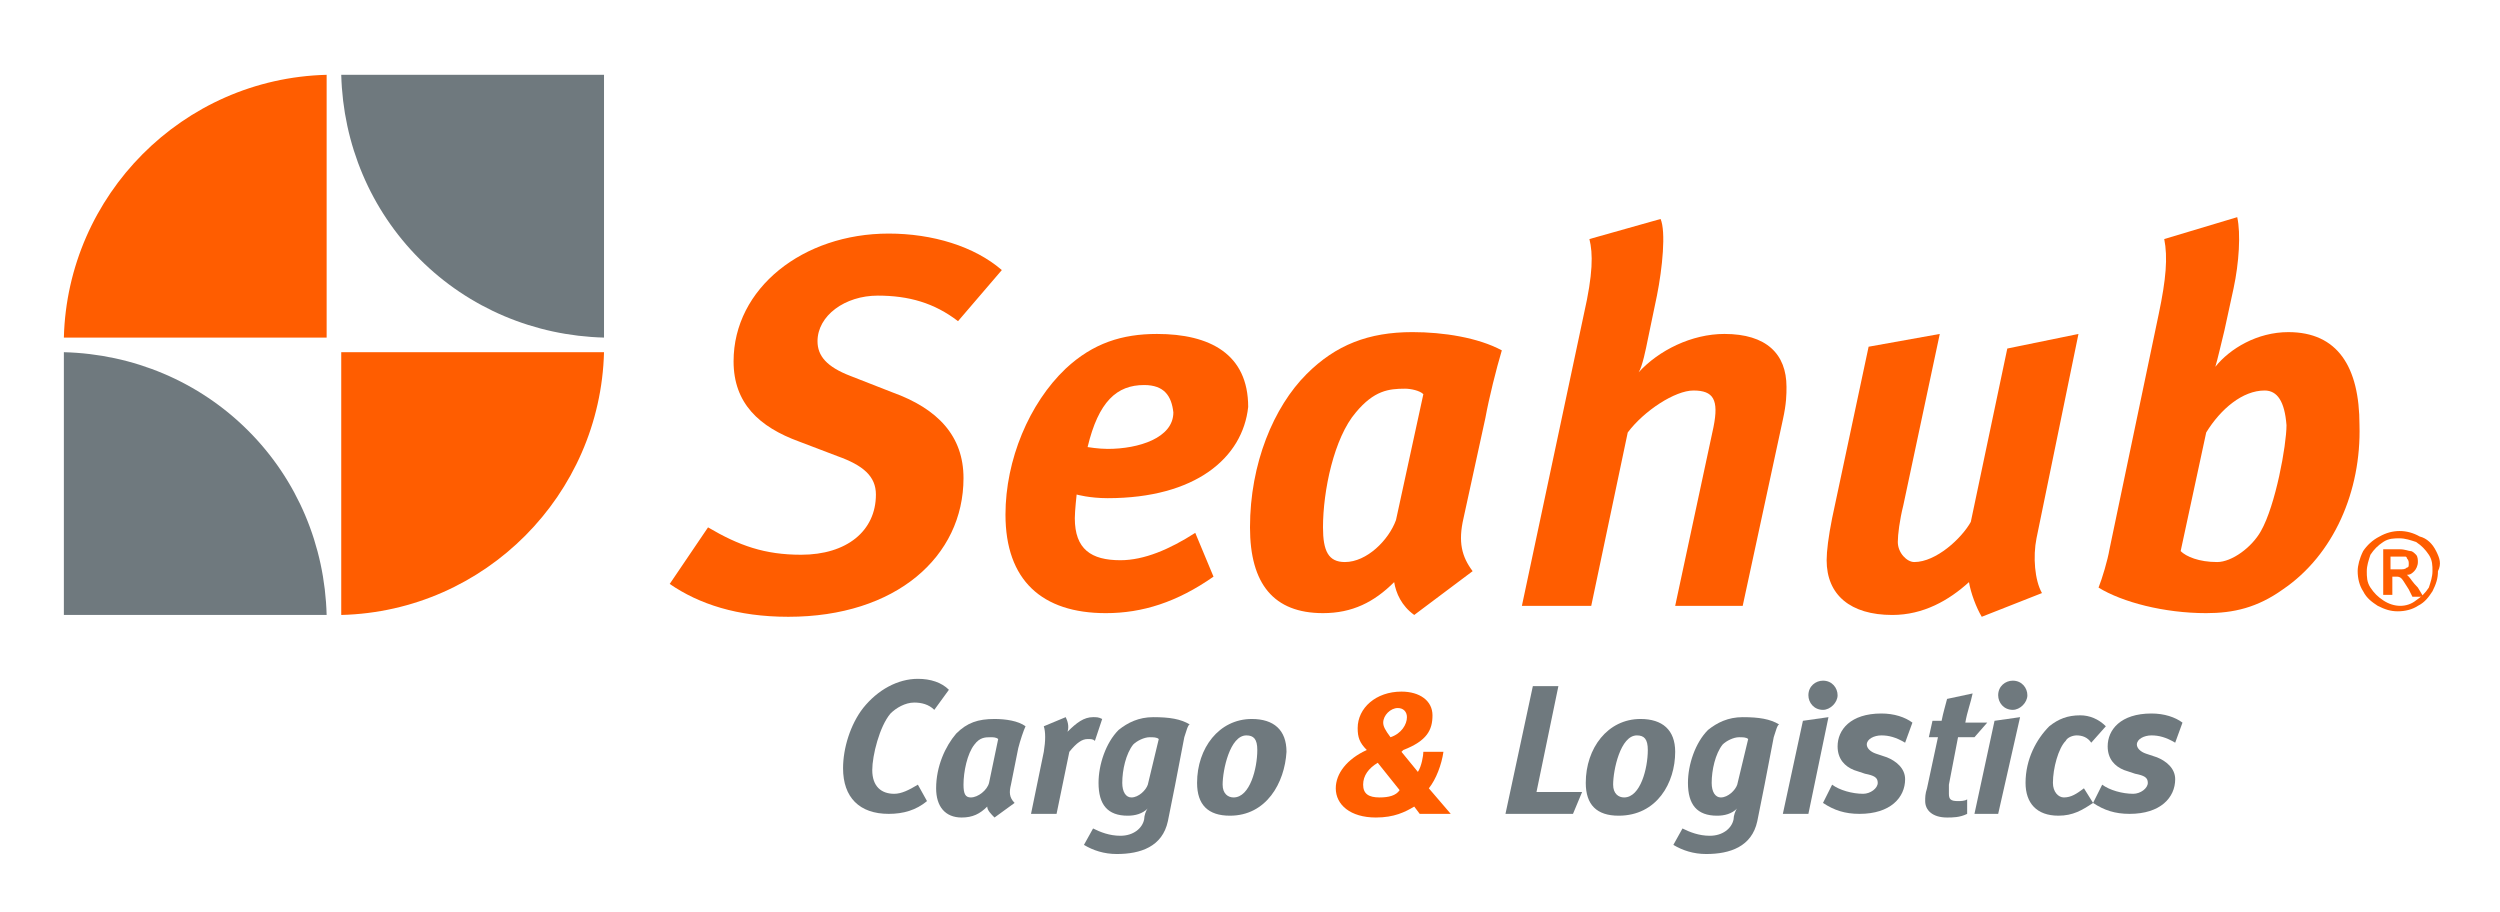 <?xml version="1.0" encoding="utf-8"?>
<!-- Generator: Adobe Illustrator 19.2.1, SVG Export Plug-In . SVG Version: 6.00 Build 0)  -->
<svg version="1.1" id="Layer_1" xmlns="http://www.w3.org/2000/svg" xmlns:xlink="http://www.w3.org/1999/xlink" x="0px" y="0px"
	 viewBox="0 0 137 50" style="enable-background:new 0 0 137 50;" xml:space="preserve">
<style type="text/css">
	.st0{fill:#FF5D00;}
	.st1{fill:#6F797E;}
</style>
<g>
	<path class="st0" d="M77.8,44.6l-0.3-0.4c-0.5,0.3-1.1,0.6-2.1,0.6c-1.4,0-2.2-0.7-2.2-1.6c0-0.8,0.6-1.6,1.7-2.1
		c-0.4-0.4-0.5-0.7-0.5-1.2c0-1.1,1-2,2.4-2c1,0,1.7,0.5,1.7,1.3c0,0.8-0.3,1.4-1.6,1.9l-0.1,0.1l0.9,1.1c0.2-0.3,0.3-0.9,0.3-1.1
		h1.1c-0.1,0.7-0.4,1.5-0.8,2l1.2,1.4H77.8z M75.5,41.8c-0.5,0.3-0.8,0.7-0.8,1.2c0,0.5,0.3,0.7,0.9,0.7c0.5,0,0.9-0.1,1.1-0.4
		L75.5,41.8z M76.6,38.8c-0.4,0-0.8,0.4-0.8,0.8c0,0.2,0.1,0.4,0.4,0.8c0.6-0.2,0.9-0.7,0.9-1.1C77.1,39,76.9,38.8,76.6,38.8"/>
	<g>
		<path class="st1" d="M51.2,38.9c-0.3-0.3-0.7-0.4-1.1-0.4c-0.5,0-1,0.3-1.3,0.6c-0.6,0.7-1,2.3-1,3.1c0,0.9,0.5,1.3,1.2,1.3
			c0.4,0,0.8-0.2,1.3-0.5l0.5,0.9c-0.6,0.5-1.3,0.7-2.1,0.7c-1.6,0-2.5-0.9-2.5-2.5c0-1.1,0.4-2.4,1.1-3.3c0.8-1,1.9-1.6,3-1.6
			c0.7,0,1.3,0.2,1.7,0.6L51.2,38.9z"/>
		<path class="st1" d="M55.8,41l-0.4,2c-0.1,0.4-0.1,0.7,0.2,1l-1.1,0.8c-0.2-0.2-0.4-0.4-0.4-0.6c-0.4,0.4-0.8,0.6-1.4,0.6
			c-0.9,0-1.4-0.6-1.4-1.6c0-1.2,0.5-2.3,1.1-3c0.6-0.6,1.2-0.8,2.1-0.8c0.6,0,1.3,0.1,1.7,0.4C56.1,40,55.9,40.6,55.8,41
			 M54.3,40.4c-0.3,0-0.6,0-0.9,0.4c-0.4,0.5-0.6,1.5-0.6,2.2c0,0.5,0.1,0.7,0.4,0.7c0.4,0,0.9-0.4,1-0.8l0.5-2.4
			C54.6,40.4,54.4,40.4,54.3,40.4"/>
		<path class="st1" d="M60,40.6c-0.1-0.1-0.2-0.1-0.4-0.1c-0.3,0-0.6,0.2-1,0.7l-0.7,3.4h-1.4l0.7-3.4c0.1-0.6,0.1-1.1,0-1.4
			l1.2-0.5c0.1,0.2,0.2,0.5,0.1,0.8c0.5-0.5,0.9-0.8,1.4-0.8c0.2,0,0.3,0,0.5,0.1L60,40.6z"/>
		<path class="st1" d="M64.9,40.4L64.4,43c-0.2,1-0.3,1.5-0.4,2c-0.3,1.4-1.5,1.8-2.8,1.8c-0.7,0-1.3-0.2-1.8-0.5l0.5-0.9
			c0.4,0.2,0.9,0.4,1.5,0.4c0.7,0,1.2-0.4,1.3-0.9c0-0.2,0.1-0.5,0.2-0.6c-0.3,0.3-0.7,0.4-1.1,0.4c-1.1,0-1.6-0.6-1.6-1.8
			c0-1,0.4-2.2,1.1-2.9c0.5-0.4,1.1-0.7,1.9-0.7c0.9,0,1.5,0.1,2,0.4C65.1,39.7,65,40.1,64.9,40.4 M63,40.4c-0.3,0-0.7,0.2-0.9,0.4
			c-0.4,0.5-0.6,1.4-0.6,2.1c0,0.5,0.2,0.8,0.5,0.8c0.4,0,0.8-0.4,0.9-0.7l0.6-2.5C63.4,40.4,63.2,40.4,63,40.4"/>
		<path class="st1" d="M67.4,44.7c-1.2,0-1.8-0.6-1.8-1.8c0-1.9,1.2-3.5,3-3.5c1.2,0,1.9,0.6,1.9,1.8C70.4,42.9,69.4,44.7,67.4,44.7
			 M68.3,40.3c-0.9,0-1.3,1.9-1.3,2.7c0,0.5,0.3,0.7,0.6,0.7c0.9,0,1.3-1.6,1.3-2.6C68.9,40.5,68.7,40.3,68.3,40.3"/>
	</g>
	<g>
		<polygon class="st1" points="86.2,44.6 82.5,44.6 84,37.6 85.4,37.6 84.2,43.4 86.7,43.4 		"/>
		<path class="st1" d="M88.7,44.7c-1.2,0-1.8-0.6-1.8-1.8c0-1.9,1.2-3.5,3-3.5c1.2,0,1.9,0.6,1.9,1.8C91.8,42.9,90.8,44.7,88.7,44.7
			 M89.7,40.3c-0.9,0-1.3,1.9-1.3,2.7c0,0.5,0.3,0.7,0.6,0.7c0.9,0,1.3-1.6,1.3-2.6C90.3,40.5,90.1,40.3,89.7,40.3"/>
		<path class="st1" d="M97.2,40.4L96.7,43c-0.2,1-0.3,1.5-0.4,2c-0.3,1.4-1.5,1.8-2.8,1.8c-0.7,0-1.3-0.2-1.8-0.5l0.5-0.9
			c0.4,0.2,0.9,0.4,1.5,0.4c0.7,0,1.2-0.4,1.3-0.9c0-0.2,0.1-0.5,0.2-0.6c-0.3,0.3-0.7,0.4-1.1,0.4c-1.1,0-1.6-0.6-1.6-1.8
			c0-1,0.4-2.2,1.1-2.9c0.5-0.4,1.1-0.7,1.9-0.7c0.9,0,1.5,0.1,2,0.4C97.4,39.7,97.3,40.1,97.2,40.4 M95.3,40.4
			c-0.3,0-0.7,0.2-0.9,0.4c-0.4,0.5-0.6,1.4-0.6,2.1c0,0.5,0.2,0.8,0.5,0.8c0.4,0,0.8-0.4,0.9-0.7l0.6-2.5
			C95.7,40.4,95.5,40.4,95.3,40.4"/>
		<path class="st1" d="M99.1,44.6h-1.4l1.1-5.1l1.4-0.2L99.1,44.6z M99.9,38.9c-0.5,0-0.8-0.4-0.8-0.8c0-0.5,0.4-0.8,0.8-0.8
			c0.5,0,0.8,0.4,0.8,0.8C100.7,38.5,100.3,38.9,99.9,38.9"/>
		<path class="st1" d="M104.4,40.7c-0.5-0.3-0.9-0.4-1.3-0.4c-0.4,0-0.8,0.2-0.8,0.5c0,0.2,0.2,0.4,0.5,0.5l0.6,0.2
			c0.5,0.2,1,0.6,1,1.2c0,1-0.8,1.9-2.5,1.9c-0.8,0-1.4-0.2-2-0.6l0.5-1c0.4,0.3,1.1,0.5,1.7,0.5c0.4,0,0.8-0.3,0.8-0.6
			c0-0.3-0.2-0.4-0.7-0.5l-0.6-0.2c-0.5-0.2-0.9-0.6-0.9-1.3c0-0.9,0.7-1.8,2.4-1.8c0.7,0,1.3,0.2,1.7,0.5L104.4,40.7z"/>
		<path class="st1" d="M108.2,40.4h-0.9l-0.5,2.6c0,0.2,0,0.3,0,0.5c0,0.3,0.1,0.4,0.5,0.4c0.1,0,0.4,0,0.5-0.1v0.8
			c-0.4,0.2-0.8,0.2-1.1,0.2c-0.8,0-1.2-0.4-1.2-0.9c0-0.2,0-0.4,0.1-0.7l0.6-2.8h-0.5l0.2-0.9h0.5c0.1-0.5,0.2-0.8,0.3-1.2l1.4-0.3
			c-0.1,0.5-0.3,1-0.4,1.6h1.2L108.2,40.4z"/>
		<path class="st1" d="M109.5,44.6h-1.3l1.1-5.1l1.4-0.2L109.5,44.6z M110.3,38.9c-0.5,0-0.8-0.4-0.8-0.8c0-0.5,0.4-0.8,0.8-0.8
			c0.5,0,0.8,0.4,0.8,0.8C111.1,38.5,110.7,38.9,110.3,38.9"/>
		<path class="st1" d="M114.6,40.7c-0.2-0.3-0.5-0.4-0.8-0.4c-0.2,0-0.5,0.1-0.6,0.3c-0.4,0.4-0.7,1.5-0.7,2.3
			c0,0.5,0.3,0.8,0.6,0.8c0.4,0,0.7-0.2,1.1-0.5l0.5,0.8c-0.6,0.4-1.1,0.7-1.9,0.7c-1.2,0-1.8-0.7-1.8-1.8c0-1.3,0.6-2.4,1.3-3.1
			c0.5-0.4,1-0.6,1.7-0.6c0.5,0,1,0.2,1.4,0.6L114.6,40.7z"/>
		<path class="st1" d="M119.2,40.7c-0.5-0.3-0.9-0.4-1.3-0.4c-0.4,0-0.8,0.2-0.8,0.5c0,0.2,0.2,0.4,0.5,0.5l0.6,0.2
			c0.5,0.2,1,0.6,1,1.2c0,1-0.8,1.9-2.5,1.9c-0.8,0-1.4-0.2-2-0.6l0.5-1c0.4,0.3,1.1,0.5,1.7,0.5c0.4,0,0.8-0.3,0.8-0.6
			c0-0.3-0.2-0.4-0.7-0.5l-0.6-0.2c-0.5-0.2-0.9-0.6-0.9-1.3c0-0.9,0.7-1.8,2.4-1.8c0.7,0,1.3,0.2,1.7,0.5L119.2,40.7z"/>
	</g>
	<path class="st0" d="M18.7,33.7c7.9-0.2,14.2-6.6,14.4-14.4H18.7v0V33.7z"/>
	<path class="st1" d="M17.9,33.7c-0.1-3.8-1.6-7.4-4.3-10.1c-2.7-2.7-6.3-4.2-10.1-4.3v14.4H17.9z"/>
	<path class="st1" d="M18.7,4.1c0.1,3.8,1.6,7.4,4.3,10.1c2.7,2.7,6.3,4.2,10.1,4.3V4.1H18.7z"/>
	<path class="st0" d="M17.9,4.1C10,4.3,3.7,10.7,3.5,18.5h14.4V4.1z"/>
	<g>
		<path class="st0" d="M52.5,17.6c-1.3-1-2.7-1.4-4.4-1.4c-1.8,0-3.3,1.1-3.3,2.5c0,0.8,0.5,1.4,1.8,1.9l2.3,0.9
			c2.5,0.9,3.9,2.4,3.9,4.7c0,4.3-3.7,7.6-9.6,7.6c-2.8,0-4.9-0.7-6.5-1.8l2.1-3.1c1.7,1,3.1,1.5,5.1,1.5c2.5,0,4.1-1.3,4.1-3.3
			c0-1-0.7-1.6-2.1-2.1l-2.1-0.8c-2.2-0.8-3.6-2.1-3.6-4.4c0-4,3.8-7,8.5-7c2.4,0,4.7,0.7,6.2,2L52.5,17.6z"/>
		<path class="st0" d="M60.7,27.3c-1,0-1.7-0.2-1.7-0.2s-0.1,0.9-0.1,1.3c0,1.7,0.9,2.3,2.5,2.3c1.3,0,2.7-0.6,4.1-1.5l1,2.4
			c-2,1.4-3.9,2-5.9,2c-3.5,0-5.5-1.8-5.5-5.4c0-3,1.3-6.1,3.3-8c1.5-1.4,3.1-1.9,5-1.9c2.9,0,5,1.1,5,4
			C68.1,25.1,65.5,27.3,60.7,27.3 M62.7,21.1c-1.5,0-2.5,0.9-3.1,3.4c0,0,0.6,0.1,1.1,0.1c1.7,0,3.6-0.6,3.6-2
			C64.2,21.7,63.8,21.1,62.7,21.1"/>
		<path class="st0" d="M81.4,22.9l-1.2,5.5c-0.3,1.3-0.1,2.1,0.5,2.9l-3.2,2.4c-0.7-0.5-1-1.2-1.1-1.8c-1.1,1.1-2.3,1.7-3.9,1.7
			c-2.7,0-4-1.6-4-4.7c0-3.5,1.3-6.6,3.1-8.4c1.6-1.6,3.4-2.3,5.8-2.3c1.7,0,3.6,0.3,4.9,1C82,20.2,81.6,21.8,81.4,22.9 M77,21.3
			c-0.9,0-1.7,0.1-2.7,1.3c-1.2,1.4-1.8,4.3-1.8,6.3c0,1.3,0.3,1.9,1.2,1.9c1.2,0,2.4-1.2,2.8-2.3l1.5-6.9
			C77.8,21.4,77.3,21.3,77,21.3"/>
		<path class="st0" d="M97.7,23l-2.2,10.2h-3.7l2.1-9.8c0.3-1.5,0-2-1.1-2c-1,0-2.7,1.1-3.6,2.3l-2,9.5h-3.8l3.4-16
			c0.5-2.2,0.5-3.3,0.3-4.1L91,12c0.3,0.7,0.1,2.7-0.2,4.2l-0.5,2.4c-0.1,0.5-0.3,1.5-0.5,1.8c1.1-1.2,2.9-2.1,4.7-2.1
			c2.3,0,3.4,1.1,3.4,2.9C97.9,21.6,97.9,22.1,97.7,23"/>
		<path class="st0" d="M111.6,29.5c-0.2,1-0.1,2.3,0.3,3l-3.3,1.3c-0.3-0.5-0.6-1.3-0.7-1.9c-1.1,1-2.5,1.8-4.2,1.8
			c-2.3,0-3.6-1.1-3.6-3c0-0.5,0.1-1.3,0.3-2.3l2-9.4l3.9-0.7l-2,9.4c-0.2,0.8-0.3,1.6-0.3,2c0,0.6,0.5,1.1,0.9,1.1
			c1.2,0,2.6-1.3,3.1-2.2l2-9.5l3.9-0.8L111.6,29.5z"/>
		<path class="st0" d="M125.1,32.3c-1.4,1-2.7,1.3-4.2,1.3c-2.3,0-4.6-0.6-5.9-1.4c0.2-0.5,0.5-1.5,0.6-2.1l2.7-12.9
			c0.4-1.9,0.5-3.1,0.3-4.1l4-1.2c0.2,0.9,0.1,2.5-0.2,3.9l-0.5,2.3c-0.1,0.4-0.4,1.7-0.5,2c0.8-1,2.3-1.9,4-1.9
			c2.7,0,3.9,1.9,3.9,5.1C129.4,26.9,127.9,30.4,125.1,32.3 M124.1,21.4c-1.2,0-2.4,1-3.2,2.3l-1.4,6.5c0.3,0.3,1,0.6,2,0.6
			c0.8,0,1.9-0.8,2.4-1.7c0.8-1.4,1.4-4.7,1.4-5.8C125.2,22,124.8,21.4,124.1,21.4"/>
		<g>
			<path class="st0" d="M132,31.6c0,0-0.1-0.1-0.1-0.1c0.2,0,0.3-0.1,0.4-0.2c0.1-0.1,0.2-0.3,0.2-0.5c0-0.1,0-0.3-0.1-0.4
				c-0.1-0.1-0.2-0.2-0.3-0.2c-0.1,0-0.3-0.1-0.6-0.1h-0.9v2.5h0.5v-1h0.2c0.1,0,0.2,0,0.3,0.1c0.1,0.1,0.2,0.3,0.4,0.6l0.2,0.4h0.6
				l-0.3-0.5C132.2,31.9,132.1,31.7,132,31.6z M132,30.9c0,0.1,0,0.2-0.1,0.2c-0.1,0.1-0.2,0.1-0.4,0.1H131v-0.7h0.4
				c0.2,0,0.3,0,0.4,0c0.1,0,0.1,0.1,0.1,0.1C132,30.7,132,30.8,132,30.9z"/>
			<path class="st0" d="M133.5,30.2c-0.2-0.4-0.5-0.7-0.9-0.8c-0.7-0.4-1.5-0.4-2.2,0c-0.4,0.2-0.7,0.5-0.9,0.8
				c-0.2,0.4-0.3,0.8-0.3,1.1c0,0.4,0.1,0.8,0.3,1.1c0.2,0.4,0.5,0.6,0.8,0.8c0.4,0.2,0.7,0.3,1.1,0.3c0.4,0,0.8-0.1,1.1-0.3
				c0.4-0.2,0.6-0.5,0.8-0.8c0.2-0.4,0.3-0.7,0.3-1.1C133.8,30.9,133.7,30.6,133.5,30.2z M130.6,32.9c-0.3-0.2-0.5-0.4-0.7-0.7
				c-0.2-0.3-0.2-0.6-0.2-0.9c0-0.3,0.1-0.6,0.2-0.9c0.2-0.3,0.4-0.5,0.7-0.7c0.3-0.2,0.6-0.2,0.9-0.2c0.3,0,0.6,0.1,0.9,0.2
				c0.3,0.2,0.5,0.4,0.7,0.7c0.2,0.3,0.2,0.6,0.2,0.9c0,0.3-0.1,0.6-0.2,0.9c-0.2,0.3-0.4,0.5-0.7,0.7
				C131.9,33.3,131.2,33.3,130.6,32.9z"/>
		</g>
	</g>
</g>
</svg>
